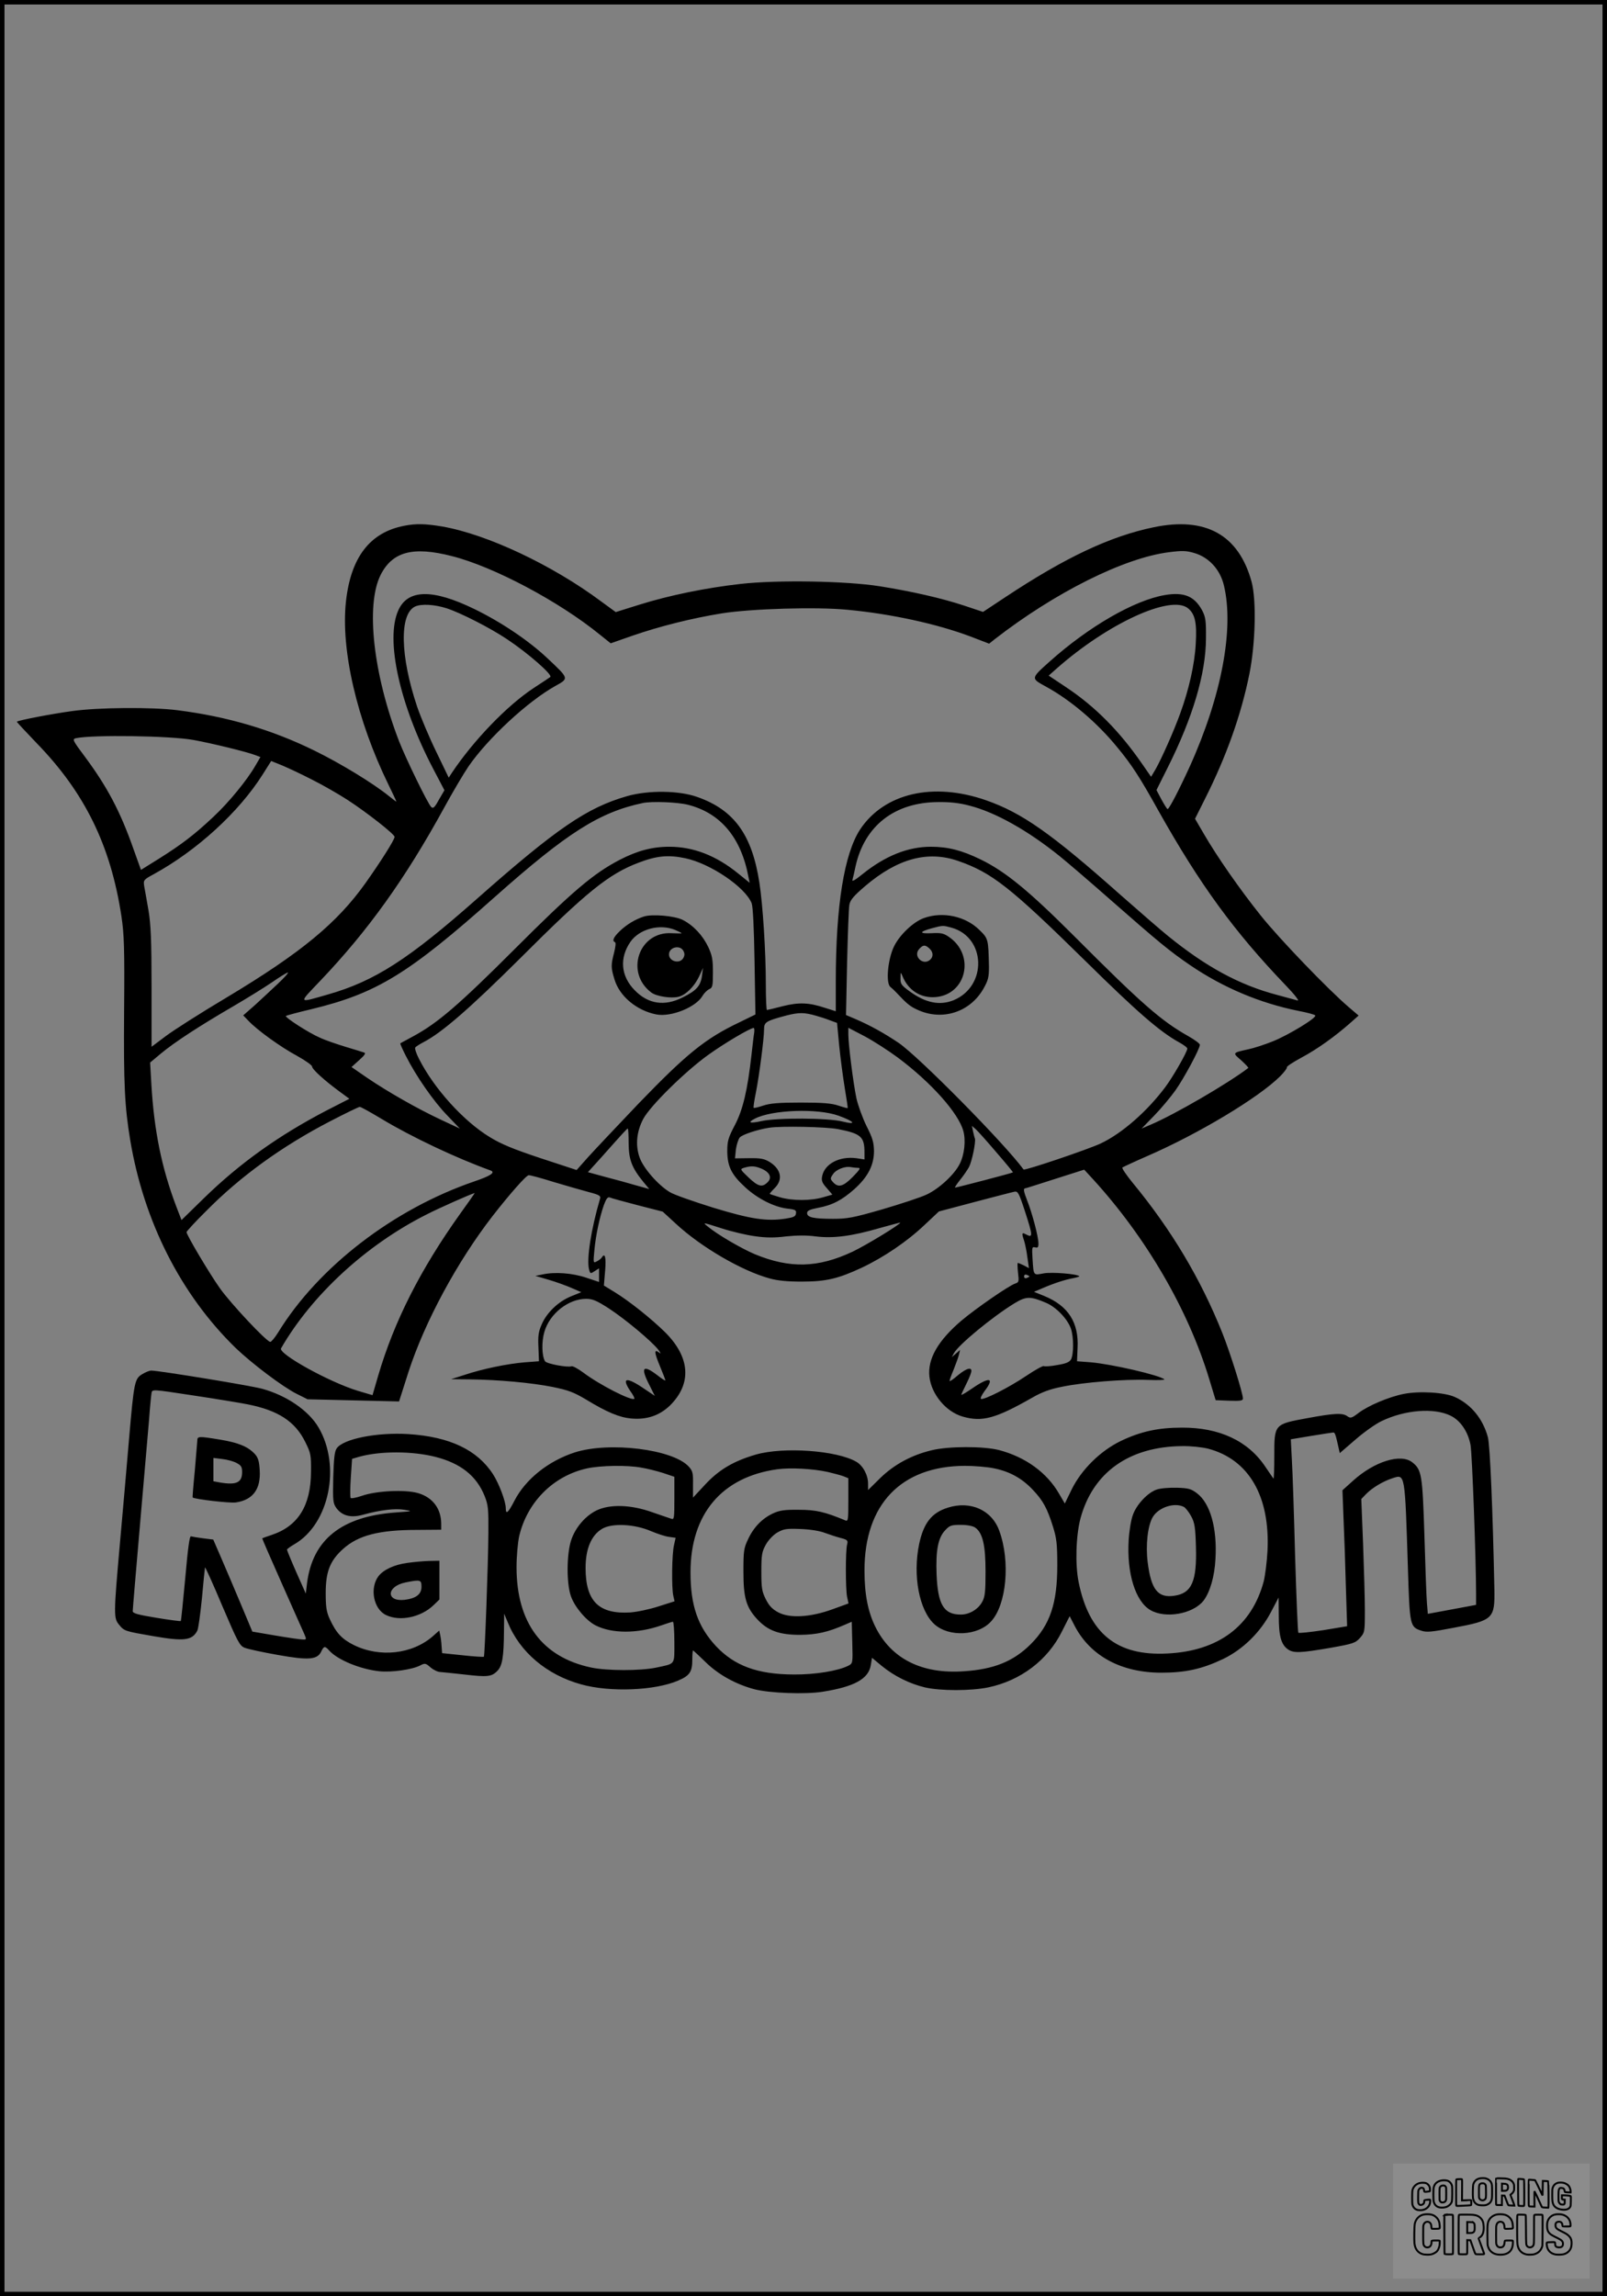 <?xml version="1.0" encoding="UTF-8"?>
<svg xmlns="http://www.w3.org/2000/svg" version="1.0" width="896pt" height="1280pt" viewBox="0 0 896 1280" preserveAspectRatio="xMidYMid meet">
  <rect x="0" y="0" width="896" height="1280" fill="#808080" stroke="none"/>
  <g transform="translate(0.00 0.00) scale(1)">
    <g transform="translate(0,1280) scale(0.1,-0.1)" fill="#000000" stroke="none">
      <path d="M2253 9869 c-191 -37 -297 -176 -324 -421 -30 -270 62 -664 236 -1020 25 -51 45 -94 45 -96 0 -2 -19 12 -42 31 -88 71 -268 181 -415 253 -238 117 -487 190 -763 225 -141 18 -442 16 -590 -5 -110 -15 -298 -51 -306 -59 -2 -1 48 -54 109 -118 270 -277 414 -572 474 -966 15 -102 18 -175 15 -528 -3 -409 3 -533 34 -720 76 -454 282 -861 588 -1159 91 -87 260 -215 339 -255 l62 -31 255 -6 255 -6 53 166 c91 279 270 611 468 867 95 122 188 228 202 228 7 1 70 -16 140 -38 70 -21 158 -46 195 -56 61 -16 68 -21 62 -39 -49 -167 -75 -333 -61 -391 7 -26 8 -26 31 -11 l25 16 0 -38 0 -38 -72 24 c-78 26 -174 33 -243 18 l-40 -8 75 -22 c41 -12 99 -33 128 -46 l53 -23 -57 -23 c-71 -29 -136 -91 -164 -157 -18 -41 -21 -65 -18 -127 l3 -78 -80 -6 c-96 -8 -233 -36 -335 -70 l-75 -24 105 -1 c162 -2 344 -19 460 -42 88 -18 118 -29 187 -70 118 -72 187 -100 252 -106 86 -8 158 16 216 72 123 121 114 269 -27 409 -75 74 -200 174 -282 224 l-59 36 7 83 c6 76 -1 102 -19 73 -3 -5 -15 -15 -27 -21 -20 -11 -21 -10 -14 62 8 85 29 183 53 252 13 35 21 46 33 42 8 -4 78 -23 155 -43 l140 -36 74 -68 c139 -129 367 -262 521 -304 45 -13 101 -18 180 -18 136 0 203 16 336 78 124 59 252 146 348 237 l81 76 200 53 c110 29 210 55 221 57 19 4 25 -6 58 -107 46 -142 46 -152 5 -130 -22 12 -23 5 -9 -36 5 -16 14 -57 18 -91 l9 -62 -28 15 c-16 8 -31 14 -34 14 -3 0 -2 -24 1 -54 6 -50 5 -54 -16 -61 -34 -11 -217 -137 -300 -207 -130 -111 -189 -213 -178 -312 11 -98 92 -195 184 -222 110 -32 184 -12 391 106 52 30 98 47 165 60 120 25 351 43 478 38 55 -2 96 -1 92 3 -25 23 -293 85 -409 95 l-78 6 3 73 c8 143 -52 236 -186 291 l-57 23 47 20 c65 28 127 48 171 56 21 4 36 9 35 11 -13 13 -153 24 -198 16 -59 -11 -57 -15 -63 81 -4 64 -3 68 14 64 15 -4 19 0 19 21 0 39 -36 173 -64 243 -16 41 -21 61 -13 64 7 1 84 26 172 54 l160 51 48 -52 c298 -326 533 -730 650 -1118 l35 -115 76 -3 c61 -2 76 0 76 12 0 30 -71 256 -115 366 -121 302 -283 574 -500 837 -35 43 -61 81 -57 85 4 3 66 32 137 63 288 125 622 326 742 445 24 24 40 46 38 50 -3 5 34 29 82 55 88 47 187 118 273 194 l45 40 -55 47 c-114 97 -390 384 -491 511 -119 149 -244 329 -317 455 l-49 84 55 110 c120 238 202 469 248 697 34 169 40 413 12 515 -72 261 -256 363 -545 303 -242 -50 -491 -167 -825 -388 l-127 -84 -105 35 c-127 42 -295 80 -471 108 -191 30 -572 36 -776 13 -195 -22 -399 -64 -565 -116 l-131 -41 -82 60 c-273 203 -634 373 -885 417 -96 16 -147 17 -213 4z m267 -169 c233 -59 598 -253 825 -438 l60 -48 120 42 c150 52 332 98 500 125 164 26 527 37 700 20 245 -23 500 -79 686 -149 l104 -40 30 24 c336 261 723 455 974 486 72 9 95 9 141 -5 81 -24 143 -92 164 -180 58 -241 -13 -617 -190 -1009 -56 -123 -115 -238 -124 -238 -3 0 -18 24 -34 53 l-28 53 62 124 c141 281 213 525 214 720 1 100 -2 120 -21 157 -43 80 -102 104 -208 86 -171 -29 -425 -176 -643 -371 -106 -95 -105 -93 -19 -140 137 -75 285 -201 396 -337 82 -99 127 -169 231 -356 231 -411 422 -673 710 -973 49 -51 76 -86 65 -83 -11 3 -64 17 -118 32 -207 55 -392 155 -605 328 -40 32 -159 136 -265 229 -386 343 -549 457 -749 527 -295 103 -567 40 -702 -162 -89 -136 -136 -425 -136 -849 l0 -165 -57 18 c-93 31 -148 33 -240 10 -45 -12 -84 -21 -87 -21 -3 0 -6 64 -6 143 0 183 -17 446 -36 567 -41 267 -141 405 -345 477 -102 37 -274 39 -393 5 -223 -64 -392 -179 -841 -576 -377 -333 -566 -455 -825 -529 -171 -49 -168 -54 -46 74 268 281 475 570 691 964 48 88 110 193 138 234 108 156 329 361 483 447 77 43 78 40 -43 154 -106 100 -260 203 -408 275 -234 114 -373 111 -425 -9 -72 -163 9 -526 195 -881 l63 -120 -31 -53 c-24 -44 -32 -51 -43 -40 -20 20 -141 269 -179 366 -144 373 -187 759 -103 927 66 130 180 161 398 105z m-29 -291 c77 -25 242 -109 336 -172 116 -77 257 -200 241 -211 -1 -1 -43 -29 -92 -61 -148 -97 -336 -292 -458 -475 l-16 -25 -70 145 c-39 80 -86 192 -106 250 -95 283 -100 516 -12 559 35 16 109 12 177 -10z m4132 1 c40 -32 51 -80 44 -199 -6 -113 -38 -255 -87 -389 -35 -97 -104 -252 -137 -310 l-25 -42 -50 72 c-125 181 -260 318 -422 426 l-99 66 44 39 c284 251 635 413 732 337z m-5543 -735 c100 -18 296 -66 343 -84 l29 -11 -28 -48 c-46 -80 -148 -205 -234 -285 -104 -98 -177 -154 -303 -233 l-101 -63 -42 117 c-73 208 -146 346 -270 513 -69 92 -72 99 -51 104 92 20 527 14 657 -10z m660 -221 c58 -29 147 -80 198 -113 109 -71 262 -191 262 -206 0 -16 -76 -136 -161 -256 -159 -224 -360 -390 -775 -639 -143 -85 -295 -182 -339 -215 l-80 -60 0 330 c0 265 -4 350 -17 430 -10 55 -20 116 -24 135 -5 34 -4 36 53 67 241 132 474 345 607 555 l48 76 62 -25 c33 -14 108 -49 166 -79z m2096 -140 c181 -46 296 -182 337 -402 l7 -33 -63 51 c-124 101 -251 150 -385 150 -96 0 -178 -22 -277 -73 -146 -76 -264 -176 -585 -497 -311 -311 -430 -413 -565 -486 -38 -21 -71 -38 -73 -40 -2 -1 12 -33 31 -70 57 -113 155 -254 231 -332 l70 -73 -107 50 c-130 61 -292 153 -410 233 l-87 60 42 38 c32 28 39 40 28 43 -8 3 -55 17 -104 32 -49 15 -114 37 -143 51 -61 26 -197 114 -189 121 2 2 67 20 144 38 362 88 538 195 1022 626 403 358 583 472 825 523 51 10 191 5 251 -10z m1570 -5 c145 -37 327 -140 503 -282 42 -34 166 -140 276 -237 278 -244 335 -291 452 -371 184 -125 389 -211 603 -254 47 -9 89 -20 93 -25 13 -11 -147 -109 -237 -145 -45 -18 -106 -38 -136 -44 -90 -20 -89 -19 -40 -61 24 -22 42 -41 40 -43 -111 -85 -409 -259 -546 -317 l-49 -21 71 73 c39 40 91 103 117 139 49 69 137 233 137 255 0 7 -29 28 -64 48 -151 85 -259 179 -636 557 -254 254 -383 360 -522 428 -105 51 -182 71 -278 71 -128 0 -254 -51 -379 -151 -43 -35 -62 -46 -58 -33 3 11 11 44 17 74 50 227 218 358 461 359 65 1 120 -5 175 -20z m-1585 -293 c141 -30 334 -161 370 -251 7 -20 13 -133 16 -325 l5 -295 -90 -44 c-189 -90 -293 -174 -563 -454 -117 -123 -243 -256 -279 -296 l-65 -73 -201 66 c-153 51 -219 78 -284 118 -146 89 -310 270 -394 436 -15 29 -24 57 -21 63 4 5 24 18 45 29 103 53 256 186 539 467 372 372 495 471 661 534 102 39 166 45 261 25z m1521 -15 c188 -65 292 -147 708 -556 290 -286 416 -395 522 -454 26 -14 48 -30 48 -36 0 -18 -80 -158 -123 -215 -101 -135 -241 -258 -360 -314 -70 -33 -425 -153 -430 -145 -107 146 -584 629 -697 706 -82 55 -156 96 -239 132 l-54 23 6 291 c4 161 9 307 13 325 5 26 25 49 88 103 180 153 348 199 518 140z m-3792 -684 c-36 -34 -94 -88 -129 -120 l-65 -57 30 -31 c48 -51 178 -145 269 -194 47 -26 85 -53 85 -60 0 -15 67 -76 151 -138 l57 -42 -127 -65 c-265 -138 -483 -293 -683 -488 l-126 -123 -30 78 c-81 214 -123 421 -138 679 l-7 121 61 51 c77 64 216 154 398 260 77 45 176 106 220 136 43 30 84 55 89 55 6 0 -19 -28 -55 -62z m3000 -179 c19 -5 53 -16 76 -25 l41 -15 12 -126 c7 -70 21 -176 31 -237 10 -60 18 -111 16 -112 -1 -1 -24 5 -51 14 -38 13 -88 17 -210 17 -122 0 -172 -4 -210 -17 -27 -9 -51 -15 -53 -12 -2 2 3 39 12 82 19 95 46 304 46 354 0 42 10 48 127 79 68 17 97 17 163 -2z m-345 -95 c-3 -16 -9 -71 -15 -123 -22 -197 -48 -307 -93 -392 -37 -71 -42 -88 -42 -147 1 -84 24 -130 102 -201 68 -62 159 -108 232 -117 46 -5 52 -9 49 -27 -2 -17 -13 -22 -58 -29 -106 -16 -193 -3 -403 61 -109 34 -218 72 -241 86 -66 39 -151 136 -171 197 -23 68 -15 142 21 211 39 74 236 267 363 358 92 66 233 149 253 150 4 0 5 -12 3 -27z m802 -139 c186 -139 337 -309 364 -408 15 -54 6 -133 -20 -184 -30 -60 -116 -139 -185 -171 -34 -16 -144 -52 -246 -82 -163 -47 -195 -53 -275 -53 -109 0 -145 8 -145 32 0 13 14 20 60 29 81 15 134 43 203 104 76 68 110 134 110 213 -1 49 -8 73 -42 140 -22 45 -47 114 -56 154 -18 86 -45 301 -45 355 l0 38 90 -47 c49 -26 133 -80 187 -120z m-2881 -340 c165 -100 419 -220 608 -288 31 -11 3 -30 -88 -61 -451 -154 -871 -477 -1095 -842 -18 -29 -38 -53 -44 -53 -20 0 -220 213 -281 299 -57 80 -186 297 -186 313 0 4 48 57 108 116 192 195 425 363 693 502 85 44 159 80 165 80 6 0 60 -30 120 -66z m2549 17 c89 -32 105 -53 24 -33 -81 21 -366 22 -452 3 -68 -15 -82 -9 -37 14 96 49 348 58 465 16z m-2 -75 c127 -25 147 -42 147 -130 l0 -39 -46 7 c-93 12 -176 -31 -190 -100 -5 -26 0 -38 26 -67 l31 -36 -52 -15 c-68 -20 -171 -20 -240 0 -30 9 -55 17 -57 19 -2 1 11 16 28 33 47 47 35 105 -29 145 -30 18 -50 22 -115 21 l-78 -1 5 50 c4 27 14 58 22 67 15 16 99 44 165 54 68 10 315 5 383 -8z m883 -130 c52 -60 93 -110 92 -111 -4 -4 -314 -85 -323 -85 -3 0 9 19 28 43 19 23 41 56 50 72 17 34 38 138 33 158 -3 6 -7 25 -11 42 l-6 29 22 -19 c12 -11 64 -69 115 -129z m-2051 51 c1 -91 17 -135 81 -214 l34 -41 -72 20 c-40 12 -117 33 -171 47 l-99 27 76 84 c119 134 141 158 146 159 3 1 5 -36 5 -82z m740 -141 c47 -20 61 -50 35 -76 -30 -30 -52 -25 -106 26 -49 47 -49 47 -24 55 39 11 58 10 95 -5z m540 4 c15 0 9 -10 -30 -50 -53 -54 -81 -62 -110 -30 -16 18 -17 21 -1 44 17 27 68 47 101 40 11 -2 29 -4 40 -4z m-2218 -254 c-223 -312 -369 -601 -458 -903 l-32 -110 -81 24 c-159 48 -446 207 -429 237 172 298 475 577 811 746 74 38 247 114 269 120 1 0 -35 -52 -80 -114z m1643 -127 c61 -9 110 -9 173 -1 58 6 115 7 165 0 98 -12 200 1 355 46 65 18 117 32 117 31 0 -10 -192 -127 -266 -162 -193 -91 -350 -95 -546 -14 -75 32 -208 109 -263 155 -29 23 -27 23 75 -10 58 -19 143 -39 190 -45z m1530 -224 c0 -2 -7 -5 -15 -9 -9 -3 -15 0 -15 9 0 9 6 12 15 9 8 -4 15 -7 15 -9z m92 -147 c57 -24 120 -90 139 -144 16 -47 16 -141 1 -171 -9 -16 -28 -24 -77 -32 -36 -7 -70 -9 -75 -6 -5 3 -50 -22 -99 -55 -95 -64 -233 -134 -251 -128 -6 2 3 21 19 43 59 77 29 83 -71 14 -32 -22 -58 -37 -58 -34 0 3 11 27 24 53 13 26 27 57 30 70 11 35 -23 28 -73 -14 -23 -20 -44 -35 -46 -32 -2 2 8 30 22 63 13 33 27 71 30 85 l6 25 -23 -20 -23 -20 11 21 c25 47 214 203 338 279 66 40 89 40 176 3z m-2438 -31 c92 -60 238 -182 276 -230 13 -18 17 -26 7 -18 -31 24 -30 4 2 -73 17 -41 31 -77 31 -81 0 -3 -21 10 -46 30 -80 61 -94 43 -43 -56 l30 -60 -58 39 c-101 69 -130 64 -78 -13 15 -20 24 -39 22 -42 -15 -14 -195 78 -285 146 -30 22 -59 38 -66 35 -21 -8 -139 14 -147 28 -18 29 -20 108 -4 163 29 102 134 185 233 185 36 0 59 -10 126 -53z"></path>
      <path d="M3590 7691 c-49 -16 -95 -44 -132 -79 -37 -35 -47 -57 -29 -64 6 -2 3 -26 -5 -58 -18 -69 -18 -84 2 -149 28 -95 125 -175 235 -196 82 -15 220 41 256 104 9 15 26 32 37 37 19 8 21 18 21 94 0 71 -4 94 -26 141 -31 65 -82 120 -142 151 -45 23 -171 34 -217 19z m175 -75 c19 -8 35 -16 35 -18 0 -2 -24 -1 -54 0 -184 12 -263 -220 -114 -331 28 -21 111 -34 152 -23 40 10 87 57 113 111 l23 50 -6 -45 c-8 -56 -31 -82 -108 -120 -101 -51 -192 -37 -267 40 -78 79 -86 180 -24 270 50 72 164 102 250 66z m45 -116 c8 -14 8 -26 0 -40 -19 -35 -80 -20 -80 20 0 40 61 55 80 20z"></path>
      <path d="M5153 7683 c-59 -20 -137 -94 -168 -158 -35 -71 -47 -204 -21 -226 10 -8 25 -22 34 -32 57 -61 76 -77 116 -95 138 -65 295 -15 370 118 26 46 30 64 30 120 -3 155 -4 158 -52 205 -78 78 -205 105 -309 68z m152 -54 c192 -53 201 -325 13 -404 -78 -32 -158 -16 -249 51 -44 32 -49 40 -48 72 0 34 1 35 10 13 32 -81 102 -126 186 -119 173 15 221 236 73 336 -29 20 -45 23 -97 20 -70 -3 -69 8 4 28 61 16 60 16 108 3z m-123 -116 c21 -19 23 -44 6 -61 -39 -39 -100 17 -63 58 22 24 33 25 57 3z"></path>
      <path d="M793 5140 c-42 -25 -46 -43 -73 -355 -12 -143 -35 -406 -51 -584 -36 -405 -36 -421 -4 -459 28 -34 32 -35 188 -62 172 -30 218 -25 247 30 6 11 17 93 26 182 8 90 16 167 17 171 1 4 45 -92 96 -214 86 -201 97 -223 125 -234 17 -7 100 -25 185 -40 173 -31 222 -27 243 21 14 29 20 30 44 3 47 -52 174 -104 279 -115 69 -7 182 9 227 32 27 14 31 14 59 -11 17 -14 40 -25 52 -25 12 -1 73 -7 135 -14 129 -15 153 -13 185 20 28 28 36 79 37 224 l1 95 20 -48 c67 -166 217 -293 409 -346 160 -45 412 -35 541 21 64 27 79 49 79 115 0 29 2 53 4 53 2 0 33 -29 69 -64 71 -70 168 -124 272 -152 83 -22 286 -30 383 -14 175 28 254 71 267 147 l7 42 54 -45 c71 -58 157 -100 241 -120 87 -20 255 -20 353 0 181 38 332 152 411 312 l43 85 30 -58 c88 -165 259 -257 481 -257 134 0 226 20 344 76 110 53 208 148 268 263 l42 80 1 -103 c0 -112 13 -159 51 -186 32 -22 70 -20 234 8 129 23 142 27 168 56 26 30 27 33 27 153 0 67 -5 234 -10 372 l-10 249 27 28 c33 34 94 71 147 88 71 23 69 33 86 -503 10 -319 11 -326 75 -347 29 -10 58 -7 178 16 224 42 232 50 229 218 -9 441 -24 796 -36 844 -28 104 -94 184 -185 225 -58 26 -197 34 -284 17 -82 -16 -198 -65 -252 -106 -38 -29 -45 -31 -62 -19 -26 20 -72 18 -223 -10 -186 -34 -185 -33 -185 -210 0 -74 -2 -131 -5 -127 -3 4 -23 34 -45 66 -96 144 -256 219 -465 218 -131 0 -229 -21 -340 -74 -114 -55 -220 -159 -275 -271 l-38 -78 -31 53 c-68 119 -188 206 -336 245 -87 22 -280 22 -375 -1 -113 -27 -210 -80 -287 -155 l-68 -67 0 36 c0 48 -29 101 -66 122 -109 63 -405 84 -559 40 -124 -36 -206 -84 -283 -167 l-68 -73 0 73 c1 65 -2 76 -24 100 -89 97 -443 140 -635 79 -148 -48 -274 -149 -336 -268 -36 -70 -49 -81 -49 -43 0 37 -37 136 -71 189 -88 136 -241 209 -472 224 -175 11 -365 -27 -400 -80 -12 -17 -16 -59 -19 -164 -3 -130 -1 -142 18 -169 32 -43 81 -55 146 -37 97 27 182 37 233 28 48 -8 47 -8 -50 -15 -300 -22 -462 -151 -493 -393 l-7 -59 -53 119 c-29 66 -52 122 -52 126 0 3 20 18 43 31 193 113 259 436 133 650 -55 94 -179 179 -316 216 -68 18 -574 101 -617 101 -10 0 -32 -9 -50 -20z m587 -168 c172 -34 266 -96 322 -210 31 -62 33 -73 32 -167 -1 -188 -72 -302 -219 -351 -28 -9 -51 -18 -53 -19 -1 -1 48 -114 109 -251 61 -137 117 -264 125 -281 14 -32 13 -33 -8 -32 -13 0 -81 10 -152 22 l-129 22 -67 160 c-37 88 -86 203 -109 256 l-42 97 -56 7 c-31 4 -61 9 -68 11 -8 4 -17 -62 -32 -231 -12 -130 -23 -238 -25 -241 -3 -2 -64 6 -136 18 -104 17 -132 25 -132 37 0 9 18 223 40 476 22 253 45 519 51 590 5 72 12 139 14 151 4 20 5 20 222 -13 120 -18 261 -41 313 -51z m6707 -63 c55 -26 98 -89 112 -163 9 -43 31 -641 31 -831 l0 -61 -134 -25 -135 -25 -5 60 c-3 34 -9 203 -14 376 -11 342 -15 367 -68 409 -64 50 -210 5 -329 -102 l-60 -54 6 -159 c4 -87 10 -258 13 -379 l7 -220 -133 -22 c-73 -11 -136 -18 -139 -14 -3 3 -11 195 -18 426 -6 231 -14 472 -18 536 l-6 116 114 19 c63 10 118 19 123 19 9 0 13 -11 30 -88 l6 -27 87 75 c47 41 113 88 147 104 130 62 290 75 383 30z m-1352 -184 c228 -60 347 -265 332 -570 -3 -60 -13 -137 -21 -170 -67 -249 -252 -388 -537 -402 -281 -15 -437 110 -495 398 -20 98 -15 258 10 354 69 257 271 401 566 404 48 1 112 -6 145 -14z m-4307 -46 c141 -36 229 -106 274 -218 20 -50 22 -72 21 -206 -1 -172 -20 -685 -25 -690 -2 -2 -55 1 -118 8 l-115 12 -3 40 c-1 22 -5 50 -8 63 l-5 23 -36 -32 c-115 -100 -295 -120 -440 -49 -68 34 -99 68 -135 146 -18 40 -22 67 -22 144 0 119 24 180 96 245 85 77 201 107 416 107 l132 1 0 32 c0 85 -47 148 -129 172 -73 21 -233 13 -313 -15 -32 -11 -60 -16 -63 -12 -3 5 -3 56 1 114 l7 104 41 12 c117 32 294 32 424 -1z m1148 -60 c32 -5 87 -19 122 -30 l62 -21 0 -120 c0 -110 -1 -120 -17 -114 -10 3 -58 20 -108 37 -118 42 -234 45 -308 10 -64 -31 -120 -97 -143 -168 -25 -79 -26 -238 -1 -310 21 -61 85 -136 137 -163 92 -47 234 -47 368 0 31 11 60 20 64 20 4 0 8 -51 8 -114 0 -130 8 -118 -103 -142 -88 -18 -273 -18 -362 1 -272 58 -415 250 -415 559 0 62 7 138 15 174 45 190 191 336 379 377 75 16 222 19 302 4z m1967 -4 c88 -18 156 -56 216 -120 57 -60 80 -103 112 -205 20 -64 24 -96 24 -215 0 -213 -40 -332 -149 -441 -96 -95 -204 -139 -371 -150 -235 -17 -407 70 -495 249 -41 84 -60 181 -60 313 0 368 204 582 560 583 52 0 126 -6 163 -14z m-928 -20 c33 -8 72 -18 88 -24 l27 -11 0 -121 c0 -111 -1 -121 -17 -114 -113 47 -162 59 -258 59 -81 1 -108 -3 -145 -20 -60 -28 -108 -77 -139 -144 -24 -50 -26 -66 -26 -180 0 -146 15 -199 77 -266 59 -64 123 -87 238 -87 94 1 156 15 252 57 l37 16 3 -116 c3 -115 3 -116 -22 -129 -57 -29 -185 -50 -305 -49 -202 1 -329 48 -433 158 -101 109 -142 226 -142 411 0 325 174 532 484 575 74 10 199 3 281 -15z m-985 -330 c36 -15 81 -30 101 -32 l36 -5 -9 -41 c-12 -49 -14 -238 -4 -282 l7 -31 -88 -28 c-48 -16 -119 -31 -158 -34 -176 -11 -250 62 -250 248 0 107 32 182 92 218 55 33 181 27 273 -13z m970 -10 c25 -9 64 -22 87 -28 39 -10 42 -14 36 -37 -9 -34 -9 -246 0 -291 l8 -37 -88 -32 c-123 -45 -239 -52 -303 -18 -34 18 -51 36 -70 73 -22 44 -25 63 -25 155 0 93 3 110 25 150 15 26 41 54 65 68 36 20 50 22 130 19 53 -2 108 -11 135 -22z"></path>
      <path d="M1100 4768 c-1 -13 -7 -88 -14 -168 -8 -80 -13 -146 -12 -147 8 -10 210 -33 241 -28 95 14 140 74 133 181 -3 50 -9 69 -28 90 -39 41 -91 62 -192 79 -123 20 -128 20 -128 -7z m219 -123 c25 -13 31 -22 31 -50 0 -59 -31 -74 -122 -59 l-38 7 0 65 0 65 49 -6 c28 -3 64 -13 80 -22z"></path>
      <path d="M6450 4497 c-50 -16 -114 -84 -134 -143 -10 -27 -20 -89 -23 -139 -11 -184 37 -341 121 -390 84 -49 237 -22 296 52 36 47 62 134 67 234 10 170 -29 309 -103 365 -33 25 -47 29 -113 31 -42 1 -92 -3 -111 -10z m151 -97 c10 -6 29 -30 41 -53 19 -35 23 -62 26 -167 6 -194 -23 -261 -120 -275 -92 -14 -130 34 -149 187 -12 94 0 203 28 251 32 55 122 84 174 57z"></path>
      <path d="M2271 4088 c-73 -10 -131 -37 -160 -73 -51 -66 -29 -185 42 -218 77 -37 195 -12 265 56 l32 31 0 108 0 108 -57 -1 c-32 -1 -87 -6 -122 -11z m79 -133 c0 -42 -30 -65 -95 -73 -105 -11 -100 76 6 97 83 17 89 15 89 -24z"></path>
      <path d="M5285 4396 c-90 -28 -135 -85 -160 -202 -37 -176 0 -371 85 -448 81 -73 243 -65 316 16 86 93 108 334 46 504 -41 116 -160 170 -287 130z m152 -111 c42 -29 58 -98 58 -245 0 -111 -3 -141 -18 -168 -23 -43 -72 -72 -120 -72 -95 0 -128 55 -135 224 -5 133 8 204 48 246 25 27 34 30 87 30 36 0 67 -6 80 -15z"></path>
    </g>
  </g>
  <rect x="0.0" y="0.0" width="896.0" height="1280.0" fill="none" stroke="black" stroke-width="5"></rect>
  <g transform="translate(776.77 1206.00) scale(0.107)" opacity="1.0">
    <rect x="0" y="0" width="1024.0" height="600.0" fill="white" fill-opacity="0.1"></rect>
    <g transform="translate(0,650) scale(0.1,-0.1)" stroke="none">
      <path fill="none" stroke="#000000" stroke-width="100" d="M4491 5720 c-164 -43 -269 -147 -319 -315 -19 -65 -29 -577 -13 -693 25 -190 116 -310 276 -367 63 -23 284 -32 370 -16 122 22 249 110 294 205 51 104 56 150 56 496 0 341 -4 385 -48 478 -46 100 -156 184 -282 217 -83 21 -241 19 -334 -5z m270 -273 c19 -12 43 -40 54 -62 18 -37 20 -64 23 -320 5 -339 -1 -384 -56 -436 -87 -82 -235 -56 -289 51 -22 43 -23 53 -23 335 0 314 7 370 52 412 34 32 66 42 139 42 53 1 73 -4 100 -22z"></path>
      <path fill="none" stroke="#000000" stroke-width="100" d="M5367 5723 c-4 -3 -7 -311 -7 -683 0 -618 1 -679 17 -691 12 -10 51 -14 152 -14 l136 0 3 248 2 248 67 -3 67 -3 34 -85 c18 -47 58 -152 89 -235 30 -82 63 -158 73 -168 14 -15 40 -19 165 -24 l148 -6 -5 34 c-4 19 -49 143 -102 276 -53 133 -96 246 -96 251 0 6 15 19 33 31 53 33 104 92 134 156 27 57 28 67 27 195 0 115 -4 144 -23 193 -31 80 -76 135 -148 183 -83 56 -166 82 -303 94 -129 11 -453 14 -463 3z m541 -300 c55 -27 77 -73 77 -163 0 -61 -4 -82 -23 -111 -34 -55 -73 -69 -191 -69 l-101 0 0 187 0 186 101 -6 c66 -4 114 -12 137 -24z"></path>
      <path fill="none" stroke="#000000" stroke-width="100" d="M6514 5685 c-4 -9 -5 -320 -2 -690 3 -511 7 -678 16 -687 19 -19 273 -30 291 -13 11 11 13 126 12 675 -1 364 -6 672 -11 685 -11 28 -27 31 -187 40 -99 6 -114 5 -119 -10z"></path>
      <path fill="none" stroke="#000000" stroke-width="100" d="M3355 5683 c-27 -3 -55 -9 -62 -15 -10 -8 -13 -150 -13 -683 0 -592 2 -674 15 -685 12 -10 52 -11 173 -6 362 15 578 29 590 38 8 7 12 46 12 129 0 108 -2 119 -20 129 -11 6 -24 9 -28 7 -4 -3 -103 -8 -221 -12 l-214 -7 5 545 c4 384 2 549 -5 556 -11 11 -120 12 -232 4z"></path>
      <path fill="none" stroke="#000000" stroke-width="100" d="M7067 5654 c-4 -4 -7 -310 -7 -680 0 -625 1 -673 18 -692 15 -18 31 -21 152 -24 l134 -3 -3 400 c-2 277 1 397 8 390 11 -11 153 -311 251 -530 96 -215 128 -281 142 -292 7 -6 82 -14 165 -17 l153 -7 11 28 c14 34 3 1333 -11 1347 -5 5 -70 11 -144 14 l-136 5 -1 -54 c-1 -30 -5 -200 -8 -379 l-6 -325 -73 150 c-40 83 -123 256 -184 385 -61 129 -117 242 -125 252 -11 12 -40 18 -121 22 -59 4 -130 9 -157 12 -28 3 -54 2 -58 -2z"></path>
      <path fill="none" stroke="#000000" stroke-width="100" d="M2507 5614 c-220 -49 -342 -159 -394 -357 -24 -91 -24 -641 0 -740 57 -233 232 -339 510 -310 56 6 127 21 158 33 76 29 187 114 226 174 64 95 67 114 71 505 2 232 -1 371 -8 404 -27 126 -116 235 -228 278 -74 29 -236 35 -335 13z m191 -281 c15 -11 36 -35 47 -54 19 -32 20 -52 20 -349 0 -309 0 -316 -23 -362 -31 -62 -75 -89 -155 -95 -53 -4 -67 -2 -97 19 -19 13 -44 41 -55 63 -19 37 -20 60 -20 350 0 337 2 351 60 405 54 51 169 63 223 23z"></path>
      <path fill="none" stroke="#000000" stroke-width="100" d="M8568 5491 c-133 -43 -219 -134 -262 -280 -13 -45 -16 -107 -16 -343 0 -320 9 -395 60 -506 73 -156 258 -255 506 -269 191 -11 324 47 376 165 19 42 22 70 26 288 4 209 3 242 -11 256 -19 18 -186 38 -347 41 l-105 2 -3 -95 c-1 -52 2 -102 7 -109 6 -10 33 -16 75 -19 l66 -4 0 -105 c0 -98 -1 -105 -26 -130 -23 -23 -31 -25 -99 -21 -64 3 -79 7 -112 34 -21 16 -49 52 -63 80 -25 49 -25 51 -25 324 0 303 6 348 56 402 28 29 32 30 99 26 105 -6 152 -50 167 -158 8 -53 9 -54 48 -62 22 -5 90 -10 150 -11 l110 -2 3 43 c4 52 -30 180 -66 245 -53 99 -179 183 -317 212 -96 20 -226 18 -297 -4z"></path>
      <path fill="none" stroke="#000000" stroke-width="100" d="M1390 5484 c-203 -45 -359 -207 -390 -404 -13 -83 -13 -616 0 -694 20 -123 100 -235 203 -281 98 -45 271 -51 387 -13 211 67 340 238 340 451 0 54 -3 69 -17 74 -24 9 -264 -15 -280 -28 -7 -7 -13 -31 -13 -60 0 -56 -13 -95 -43 -128 -31 -34 -95 -61 -144 -61 -35 0 -48 6 -77 35 -52 52 -58 99 -54 423 3 257 5 280 24 323 42 89 120 132 202 109 53 -14 72 -42 81 -120 11 -90 15 -92 150 -79 62 6 125 15 138 20 25 9 25 10 21 107 -3 82 -9 106 -33 155 -33 68 -97 130 -163 160 -60 27 -235 33 -332 11z"></path>
      <path fill="none" stroke="#000000" stroke-width="100" d="M1600 3845 c-239 -44 -424 -235 -476 -495 -22 -109 -33 -831 -15 -1000 31 -300 174 -492 425 -572 45 -15 100 -21 211 -25 181 -6 263 8 380 66 147 73 214 152 266 311 26 78 32 117 37 219 4 98 2 125 -9 132 -22 14 -393 11 -407 -3 -7 -7 -12 -39 -12 -73 0 -169 -84 -275 -217 -275 -68 0 -110 18 -150 64 -65 73 -68 99 -68 606 0 446 1 456 22 515 78 208 337 201 392 -11 6 -23 13 -75 16 -115 3 -41 10 -78 15 -83 10 -10 289 -10 357 0 63 9 67 18 60 147 -12 210 -62 331 -181 445 -86 82 -165 123 -280 146 -94 19 -261 20 -366 1z"></path>
      <path fill="none" stroke="#000000" stroke-width="100" d="M5376 3840 c-151 -39 -268 -118 -350 -237 -106 -157 -118 -245 -114 -863 4 -463 5 -477 27 -550 33 -106 72 -178 131 -243 123 -135 290 -197 526 -197 326 0 528 127 610 384 34 106 48 339 20 349 -29 12 -386 9 -400 -2 -7 -6 -16 -44 -20 -85 -17 -192 -81 -266 -226 -266 -93 1 -163 55 -197 152 -16 48 -18 92 -18 503 0 437 1 452 22 520 26 81 57 119 121 147 78 35 188 8 237 -56 30 -40 55 -133 55 -206 0 -92 6 -95 157 -92 70 1 161 5 201 8 87 8 88 9 78 158 -12 189 -62 314 -170 422 -76 76 -130 109 -241 144 -102 33 -337 38 -449 10z"></path>
      <path fill="none" stroke="#000000" stroke-width="100" d="M8441 3845 c-204 -45 -357 -196 -406 -402 -24 -99 -17 -331 13 -416 47 -137 141 -225 342 -323 334 -162 396 -203 438 -284 19 -37 23 -57 20 -116 -3 -59 -8 -77 -30 -107 -39 -50 -98 -70 -190 -65 -137 7 -187 57 -188 185 0 95 4 94 -223 86 -106 -3 -198 -10 -204 -16 -17 -13 -17 -107 1 -200 44 -226 196 -375 436 -423 103 -20 339 -15 435 10 199 53 340 189 391 377 21 78 28 222 15 311 -16 115 -56 191 -145 276 -85 81 -145 117 -386 235 -250 122 -298 173 -301 319 -3 109 52 167 164 175 115 8 183 -49 194 -164 3 -32 10 -64 16 -70 10 -14 340 -17 387 -4 24 7 25 9 22 92 -5 150 -54 269 -153 369 -69 70 -189 133 -297 155 -90 18 -265 18 -351 0z"></path>
      <path fill="none" stroke="#000000" stroke-width="100" d="M2710 3833 c-14 -2 -29 -9 -35 -14 -7 -7 -9 -354 -7 -1017 3 -910 5 -1008 20 -1019 20 -16 384 -18 413 -3 19 10 19 32 19 1019 0 923 -1 1010 -16 1022 -13 10 -61 14 -193 16 -97 1 -187 -1 -201 -4z"></path>
      <path fill="none" stroke="#000000" stroke-width="100" d="M3455 3833 c-47 -12 -45 32 -45 -1034 0 -987 0 -1009 19 -1019 12 -6 98 -10 210 -10 159 0 192 3 205 16 14 13 16 61 16 370 l0 355 81 -3 82 -3 88 -245 c49 -135 105 -292 124 -350 20 -58 45 -113 57 -122 18 -16 45 -18 229 -18 184 0 210 2 216 16 7 19 16 -7 -153 448 -74 197 -134 362 -134 366 0 4 23 22 50 40 162 104 228 273 217 560 -8 225 -46 336 -153 450 -104 110 -219 160 -413 179 -101 11 -657 13 -696 4z m721 -409 c64 -48 69 -61 72 -231 4 -176 -7 -223 -59 -267 -43 -36 -89 -46 -216 -46 l-113 0 0 286 0 286 144 -4 c127 -3 148 -5 172 -24z"></path>
      <path fill="none" stroke="#000000" stroke-width="100" d="M6510 3834 c-51 -11 -50 7 -50 -683 1 -672 7 -842 35 -951 45 -175 148 -311 289 -380 117 -58 200 -73 376 -68 124 4 156 9 225 32 108 37 176 79 246 153 61 66 117 169 140 258 9 37 13 248 16 831 4 727 3 782 -13 795 -13 11 -57 14 -204 14 -171 0 -190 -2 -209 -19 -21 -19 -21 -19 -21 -746 0 -782 0 -782 -52 -861 -64 -95 -228 -106 -302 -19 -61 73 -60 64 -66 877 -4 562 -8 745 -17 754 -13 13 -341 23 -393 13z"></path>
    </g>
  </g>
</svg>

